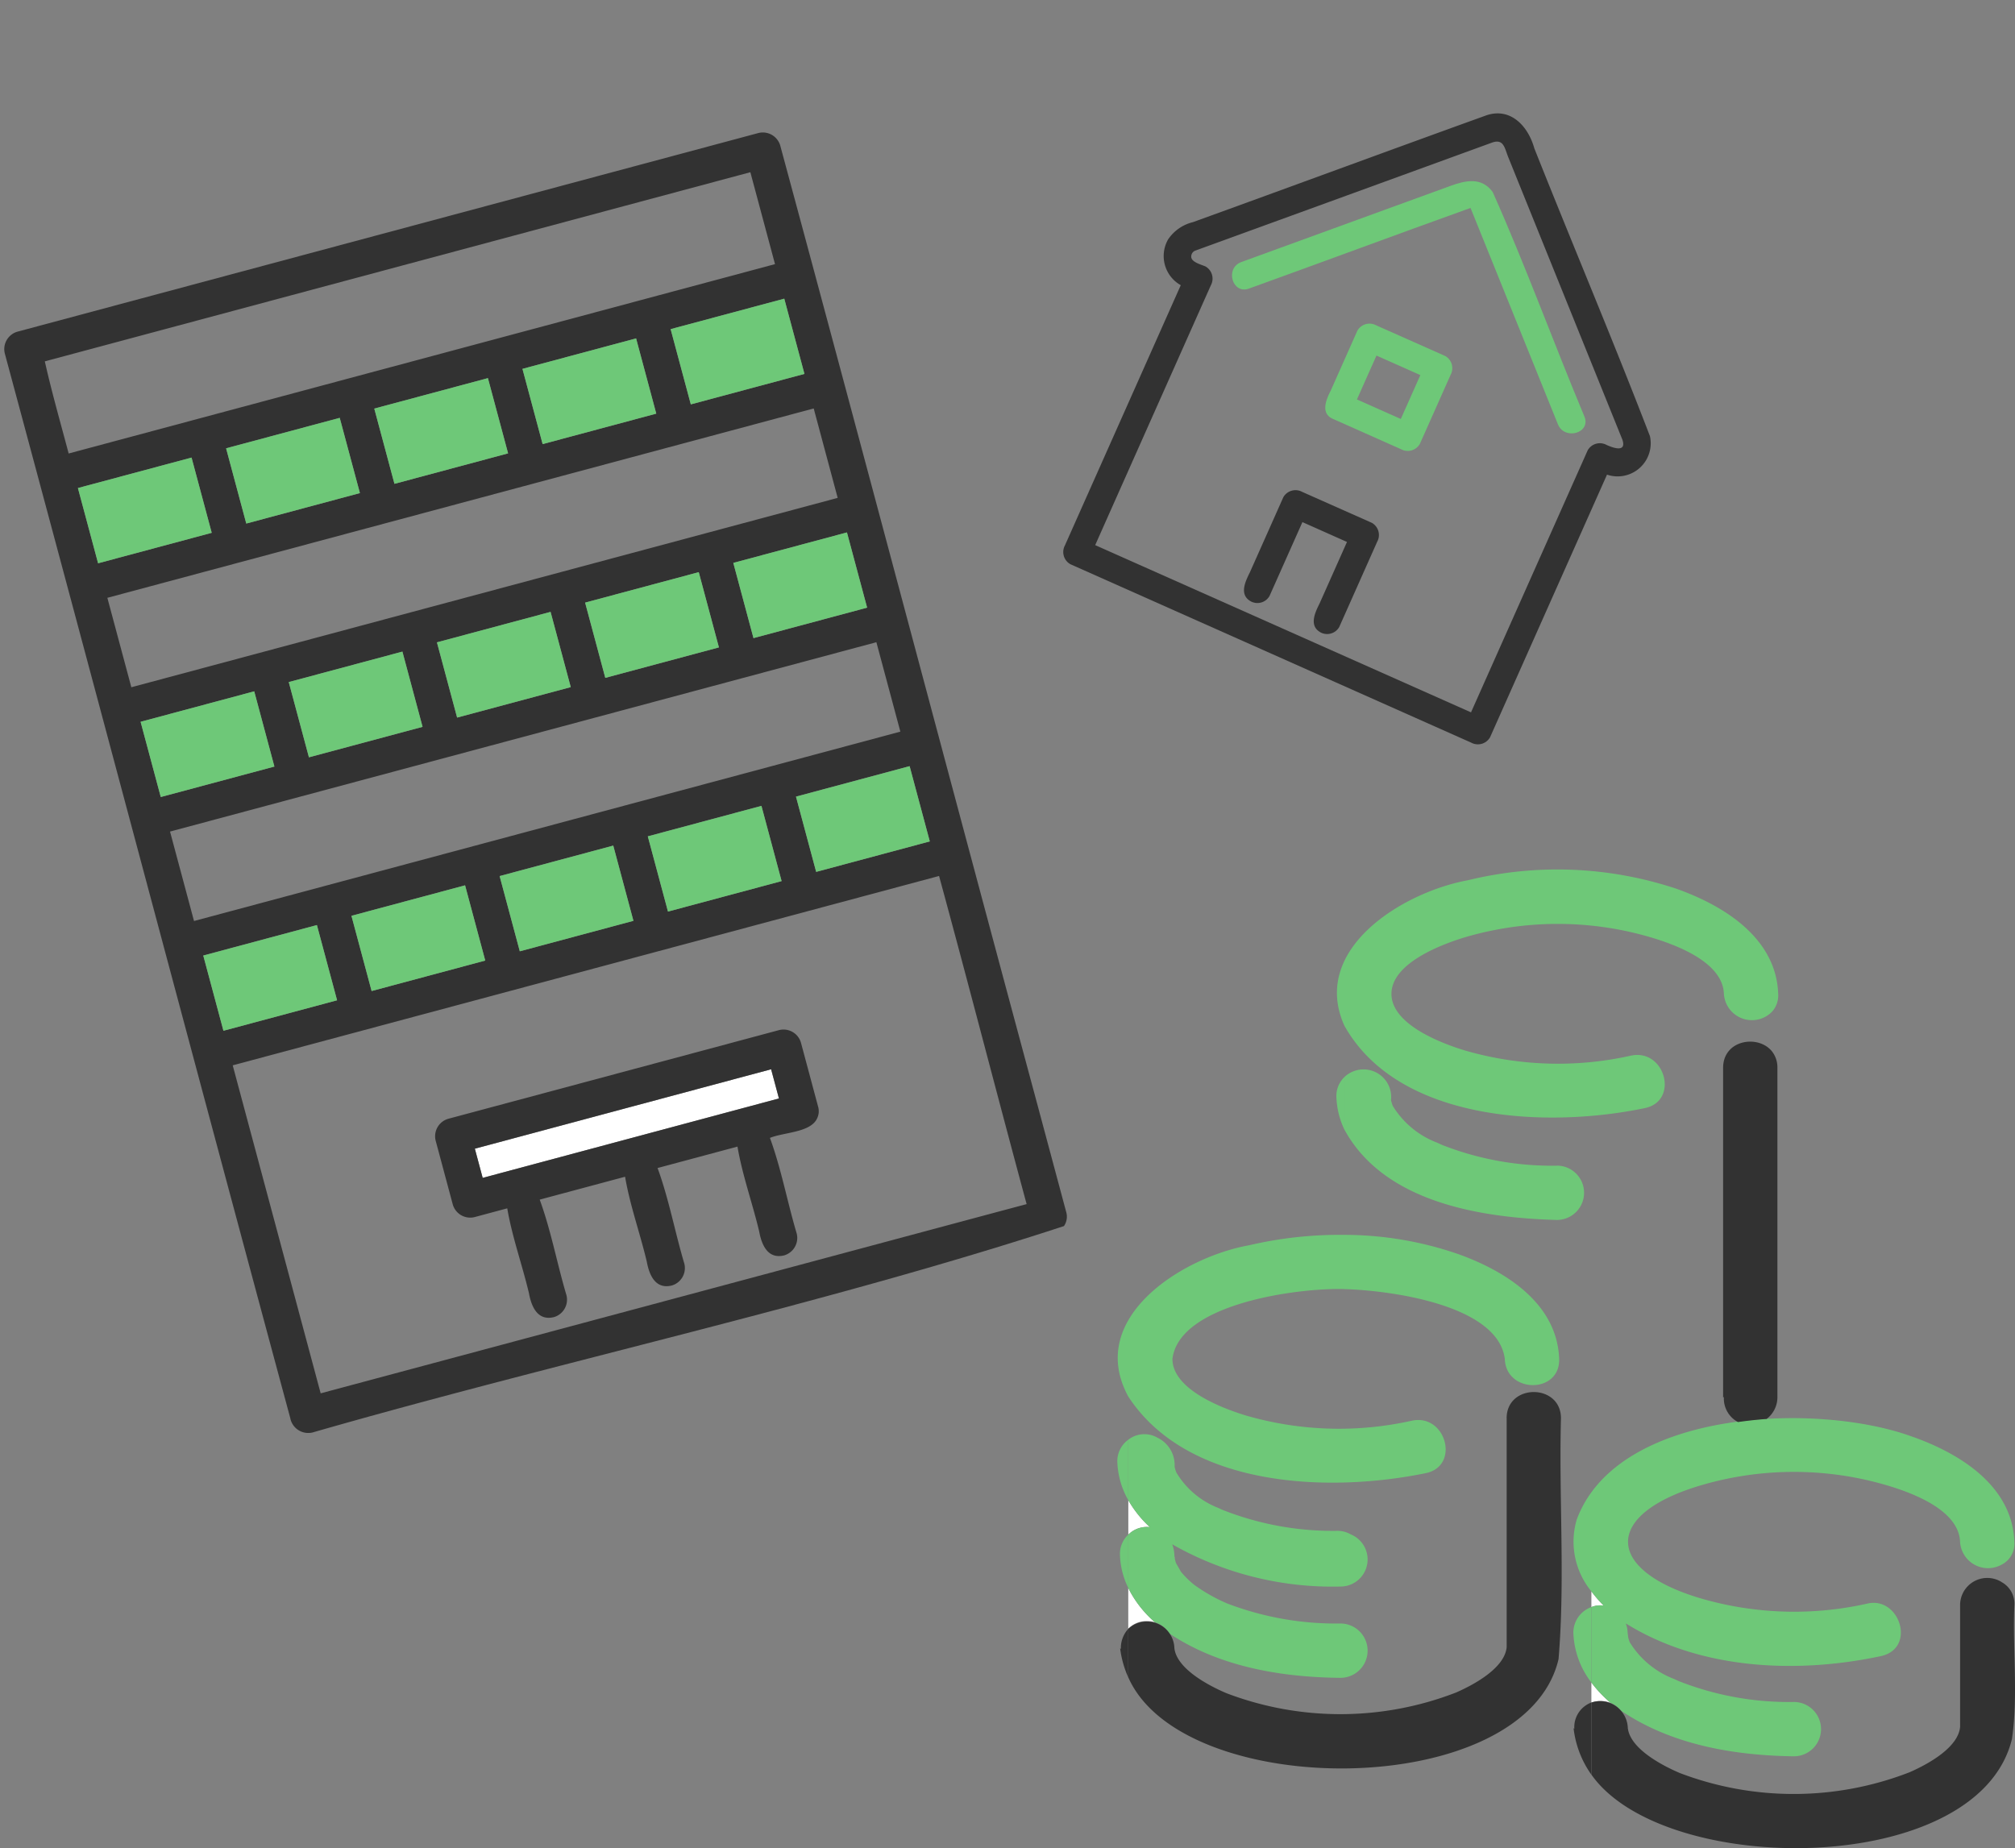<svg xmlns="http://www.w3.org/2000/svg" xmlns:xlink="http://www.w3.org/1999/xlink" width="148.345" height="136.073" viewBox="0 0 148.345 136.073">
  <rect x="0" y="0" width="148.345" height="136.073" fill="#808080" stroke="none"/>
  <defs>
    <clipPath id="clip-path">
      <rect id="長方形_590" data-name="長方形 590" width="66.089" height="72.05" fill="none"/>
    </clipPath>
    <clipPath id="clip-path-2">
      <rect id="長方形_604" data-name="長方形 604" width="38.641" height="44.542" fill="none"/>
    </clipPath>
  </defs>
  <g id="jisseki-ttl" transform="translate(-886 -10506.715)">
    <g id="グループ_159" data-name="グループ 159" transform="translate(25.961 -23)">
      <g id="グループ_153" data-name="グループ 153" transform="translate(942.296 10593.738)">
        <g id="グループ_152" data-name="グループ 152" clip-path="url(#clip-path)">
          <path id="パス_1950" data-name="パス 1950" d="M3.161,38.151c0-.055,0-.072,0-.109s-.011-.051-.012-.072a1.2,1.2,0,0,1,.009.181" transform="translate(1.047 12.617)" fill="#fff"/>
          <path id="パス_1951" data-name="パス 1951" d="M2.193,36.832a8.235,8.235,0,0,1-1.585-1.98v2.53a1.931,1.931,0,0,1,1.585-.55" transform="translate(0.202 11.581)" fill="#fff"/>
          <path id="パス_1952" data-name="パス 1952" d="M2,42.139a1.964,1.964,0,0,1,.574.091,8.119,8.119,0,0,1-1.97-2.525v3A1.832,1.832,0,0,1,2,42.139" transform="translate(0.202 13.194)" fill="#fff"/>
          <path id="パス_1953" data-name="パス 1953" d="M27.107,40.94a9.015,9.015,0,0,1-.91-1.05v1.155a1.7,1.7,0,0,1,.91-.105" transform="translate(8.705 13.255)" fill="#fff"/>
          <path id="パス_1956" data-name="パス 1956" d="M26.883,46.283a1.934,1.934,0,0,1,.731.141,9.006,9.006,0,0,1-1.418-1.5V46.4a2.057,2.057,0,0,1,.686-.116" transform="translate(8.705 14.929)" fill="#fff"/>
          <path id="パス_1958" data-name="パス 1958" d="M12.105,12.874a6.062,6.062,0,0,0,.592,2.465v-3.87a1.912,1.912,0,0,0-.592,1.406" transform="translate(4.022 3.81)" fill="#6ec878"/>
          <path id="パス_1959" data-name="パス 1959" d="M28.193,18.141a22.107,22.107,0,0,1-8.487-1.54c-.071-.035-.325-.152-.317-.148a6.564,6.564,0,0,1-3.28-2.715,2.732,2.732,0,0,1-.128-.428,2.037,2.037,0,0,0-3.431-1.695v3.87c2.92,5.363,10.042,6.5,15.643,6.652a2,2,0,0,0,0-4" transform="translate(4.17 3.661)" fill="#6ec878"/>
          <path id="パス_1960" data-name="パス 1960" d="M.145,38.178a5.942,5.942,0,0,0,.617,2.509V36.751a1.937,1.937,0,0,0-.617,1.427" transform="translate(0.048 12.212)" fill="#6ec878"/>
          <path id="パス_1961" data-name="パス 1961" d="M16.225,45.142A22.425,22.425,0,0,1,7.894,43.67a12.423,12.423,0,0,1-2.438-1.379,6.885,6.885,0,0,1-.973-.958c-.12-.22-.249-.432-.369-.651a4.014,4.014,0,0,1-.1-.39c0,.037,0,.055,0,.109A1.2,1.2,0,0,0,4,40.219c0,.021.008.048.012.072,0-.192-.017-.183-.013-.08a2.434,2.434,0,0,0-.16-.9,23.891,23.891,0,0,0,12.388,3.11,1.994,1.994,0,0,0,.765-3.837,1.966,1.966,0,0,0-.957-.264,22.106,22.106,0,0,1-8.485-1.541l-.32-.148a6.216,6.216,0,0,1-3.087-2.61,2.594,2.594,0,0,1-.127-.425A2.234,2.234,0,0,0,2.75,31.459a1.92,1.92,0,0,0-2.142.152v4.454a8.2,8.2,0,0,0,1.585,1.98A1.932,1.932,0,0,0,.608,38.6v3.934a8.119,8.119,0,0,0,1.97,2.525,1.863,1.863,0,0,1,1.059.823c3.67,2.453,8.246,3.22,12.588,3.26a2,2,0,0,0,0-4" transform="translate(0.202 10.368)" fill="#6ec878"/>
          <path id="パス_1962" data-name="パス 1962" d="M0,33.093a6.086,6.086,0,0,0,.809,2.87V31.509A1.949,1.949,0,0,0,0,33.093" transform="translate(0 10.47)" fill="#6ec878"/>
          <path id="パス_1963" data-name="パス 1963" d="M25.2,42.625a6.337,6.337,0,0,0,1.328,3.688V40.757A2,2,0,0,0,25.2,42.625" transform="translate(8.374 13.543)" fill="#6ec878"/>
          <path id="パス_1964" data-name="パス 1964" d="M50.259,31.72c-6.936-2.607-21.786-2.117-24.814,6.074a5.756,5.756,0,0,0,1.083,5.277v0a9.142,9.142,0,0,0,.91,1.05,1.7,1.7,0,0,0-.91.105v5.556a9.019,9.019,0,0,0,1.419,1.5,1.812,1.812,0,0,1,.741.557c3.724,2.53,8.32,3.313,12.746,3.375a2,2,0,1,0,0-4,22.106,22.106,0,0,1-8.485-1.541l-.32-.148a6.572,6.572,0,0,1-3.28-2.714,2.618,2.618,0,0,1-.127-.428c.032.125-.024-.2-.027-.289a2.031,2.031,0,0,0-.135-.665c5.5,3.425,12.622,3.728,18.82,2.4,2.59-.608,1.318-4.442-1.062-3.853a24.562,24.562,0,0,1-12.173-.37c-7.2-2.108-7.252-6.241,0-8.359a24.2,24.2,0,0,1,12.12-.38c2.188.5,6.811,1.835,6.905,4.559a2.062,2.062,0,0,0,3.051,1.681v0a1.723,1.723,0,0,0,.946-1.681c-.141-4.088-3.944-6.466-7.41-7.711" transform="translate(8.374 10.074)" fill="#6ec878"/>
          <path id="パス_1965" data-name="パス 1965" d="M37.09,10.248v0c-1-1.287-3.615-.894-3.615,1.191V35.717l.057-.056a1.966,1.966,0,0,0,1.037,1.857c.7-.1,1.4-.177,2.109-.229a2,2,0,0,0,.794-1.572V11.439a1.9,1.9,0,0,0-.382-1.191" transform="translate(11.124 3.16)" fill="#323232"/>
          <path id="パス_1966" data-name="パス 1966" d="M.213,43.447l-.057-.057a7.357,7.357,0,0,0,.6,2.148v-3.58a2.1,2.1,0,0,0-.545,1.49" transform="translate(0.052 13.942)" fill="#323232"/>
          <path id="パス_1967" data-name="パス 1967" d="M28.462,30.8V47.655c-.137,1.531-2.387,2.757-3.722,3.341a23.564,23.564,0,0,1-16.914.049C6.489,50.475,4.183,49.252,4,47.738A2.021,2.021,0,0,0,.608,46.306v3.579c4.046,9.165,29.228,9.133,31.673-1.344.493-5.839.02-11.844.179-17.736,0-2.571-4-2.577-4,0" transform="translate(0.202 9.594)" fill="#323232"/>
          <path id="パス_1968" data-name="パス 1968" d="M25.268,47.971l-.057-.057a7.331,7.331,0,0,0,1.312,3.429V46.031a1.932,1.932,0,0,0-1.255,1.94" transform="translate(8.378 15.296)" fill="#323232"/>
          <path id="パス_1969" data-name="パス 1969" d="M56.392,39.437v0A2,2,0,0,0,53.341,41.1v9.006c-.137,1.531-2.387,2.757-3.724,3.341A23.557,23.557,0,0,1,32.7,53.5c-1.336-.57-3.643-1.795-3.822-3.309A2.045,2.045,0,0,0,26.2,48.311v5.311C31.565,61.237,54.68,61.211,57.158,51c.47-3.224.036-6.615.18-9.891a1.811,1.811,0,0,0-.946-1.667" transform="translate(8.705 13.017)" fill="#323232"/>
          <path id="パス_1970" data-name="パス 1970" d="M37.211,1.44A27.771,27.771,0,0,0,21.776.787c-4.759.866-11.64,5.055-9.09,10.712v0c4,7.122,15.006,7.562,22.148,6.057,2.513-.549,1.45-4.4-1.062-3.854a24.562,24.562,0,0,1-12.173-.37c-1.817-.546-5.45-1.94-5.45-4.179s3.615-3.627,5.45-4.179a24.2,24.2,0,0,1,12.12-.38c2.188.5,6.811,1.835,6.905,4.559a2.068,2.068,0,0,0,3.556,1.3v0a1.8,1.8,0,0,0,.441-1.3c-.141-4.088-3.944-6.466-7.41-7.711" transform="translate(4.033 0)" fill="#6ec878"/>
          <path id="パス_1971" data-name="パス 1971" d="M9.674,20.957C4.736,21.851-2.341,26.322.8,32.093v0c4.4,6.732,14.786,7.108,21.93,5.633,2.513-.549,1.45-4.4-1.062-3.854A24.562,24.562,0,0,1,9.5,33.5c-1.817-.548-5.45-1.94-5.45-4.179.5-4.082,9.281-5.247,12.665-5.14V20.188a29.367,29.367,0,0,0-7.037.769" transform="translate(0.008 6.708)" fill="#6ec878"/>
          <path id="パス_1972" data-name="パス 1972" d="M20.947,21.61a25.7,25.7,0,0,0-8.4-1.422v3.994c3.284.088,11.3,1.13,11.811,5.139.088,2.566,4.085,2.578,4,0-.141-4.088-3.944-6.466-7.41-7.711" transform="translate(4.17 6.708)" fill="#6ec878"/>
        </g>
      </g>
      <g id="グループ_155" data-name="グループ 155" transform="matrix(0.966, -0.259, 0.259, 0.966, 860.039, 10554.479)">
        <g id="グループ_158" data-name="グループ 158" transform="translate(0 0)">
          <path id="パス_1980" data-name="パス 1980" d="M59.113,1.316A1.335,1.335,0,0,0,57.8,0H1.331A1.336,1.336,0,0,0,.015,1.316c.032,27.041-.046,54.1,0,81.131A1.348,1.348,0,0,0,1.331,83.9c18.839-.341,38.811.659,57.356-.352.015-.013.029-.028.044-.042l.025-.025a1.215,1.215,0,0,0,.357-.9V74.512c-.033-24.4.049-48.8,0-73.2M8.307,81.272H2.648v-25H56.48c.035,8.336-.048,16.666-.03,25ZM2.71,2.633H56.48V9.639H2.648c.009-2.349-.036-4.648.062-7.006M56.48,53.638H47.82V47.9h8.66ZM13.941,47.9H22.6v5.733h-8.66Zm11.293,0h8.66v5.733h-8.66Zm11.293,0h8.66v5.733h-8.66Zm-25.3,0h.082v5.733H2.648V47.9ZM47.9,45.272H2.648V38.455H56.48v6.816Zm-2.716-9.449h-8.66V30.088h8.66Zm-11.293,0h-8.66V30.088h8.66Zm-11.293,0h-8.66V30.088H22.6ZM47.82,30.088h8.66v5.733H47.82Zm-45.172,0h8.66v5.733H2.648Zm45.278-2.633H2.648V20.639H56.48v6.816Zm-2.738-9.449h-8.66V12.272h8.66Zm-11.293,0h-8.66V12.272h8.66Zm-11.293,0h-8.66V12.272H22.6ZM47.82,12.272h8.66v5.734H47.82Zm-36.595,0h.082v5.734H2.648V12.272Z" transform="translate(0 0)" fill="#323232"/>
          <path id="パス_1981" data-name="パス 1981" d="M.082,5.734H8.66V0H0V5.734Z" transform="translate(2.648 12.272)" fill="#6ec878"/>
          <rect id="長方形_591" data-name="長方形 591" width="8.66" height="5.734" transform="translate(13.941 12.272)" fill="#6ec878"/>
          <rect id="長方形_592" data-name="長方形 592" width="8.66" height="5.734" transform="translate(25.234 12.272)" fill="#6ec878"/>
          <rect id="長方形_593" data-name="長方形 593" width="8.66" height="5.734" transform="translate(36.527 12.272)" fill="#6ec878"/>
          <rect id="長方形_594" data-name="長方形 594" width="8.66" height="5.734" transform="translate(47.82 12.272)" fill="#6ec878"/>
          <path id="パス_1982" data-name="パス 1982" d="M.082,5.734H8.66V0H0V5.734Z" transform="translate(2.648 30.088)" fill="#6ec878"/>
          <rect id="長方形_595" data-name="長方形 595" width="8.66" height="5.734" transform="translate(13.941 30.088)" fill="#6ec878"/>
          <rect id="長方形_596" data-name="長方形 596" width="8.66" height="5.734" transform="translate(25.234 30.088)" fill="#6ec878"/>
          <rect id="長方形_597" data-name="長方形 597" width="8.66" height="5.734" transform="translate(36.527 30.088)" fill="#6ec878"/>
          <rect id="長方形_598" data-name="長方形 598" width="8.66" height="5.733" transform="translate(47.82 30.088)" fill="#6ec878"/>
          <path id="パス_1983" data-name="パス 1983" d="M.082,5.733H8.66V0H0V5.733Z" transform="translate(2.648 47.905)" fill="#6ec878"/>
          <rect id="長方形_599" data-name="長方形 599" width="8.66" height="5.733" transform="translate(13.941 47.904)" fill="#6ec878"/>
          <rect id="長方形_600" data-name="長方形 600" width="8.66" height="5.733" transform="translate(25.234 47.904)" fill="#6ec878"/>
          <rect id="長方形_601" data-name="長方形 601" width="8.66" height="5.733" transform="translate(36.527 47.904)" fill="#6ec878"/>
          <path id="パス_1984" data-name="パス 1984" d="M8.577,0H0V5.733H8.66V0Z" transform="translate(47.82 47.905)" fill="#6ec878"/>
          <rect id="長方形_602" data-name="長方形 602" width="22.579" height="2.226" transform="translate(18.274 66.815)" fill="#fff"/>
          <path id="パス_1985" data-name="パス 1985" d="M26.528,0H1.316A1.336,1.336,0,0,0,0,1.316V6.176A1.335,1.335,0,0,0,1.316,7.492H3.8c-.2,2.126-.012,4.311-.076,6.456-.081.989.079,2.14,1.316,2.169A1.339,1.339,0,0,0,6.353,14.8c-.068-2.429.137-4.9-.08-7.309H12.78c-.2,2.126-.013,4.311-.076,6.456-.081.989.079,2.14,1.316,2.169A1.339,1.339,0,0,0,15.336,14.8c-.068-2.429.137-4.9-.081-7.309h6.091c-.2,2.126-.012,4.311-.075,6.456-.081.989.079,2.14,1.316,2.169A1.339,1.339,0,0,0,23.9,14.8c-.068-2.429.137-4.9-.081-7.309,1.073-.135,2.847.362,3.639-.394.008-.009.017-.017.025-.026a1.213,1.213,0,0,0,.357-.9V1.316A1.335,1.335,0,0,0,26.528,0M25.212,4.859H2.633V2.633H25.212Z" transform="translate(15.642 64.182)" fill="#323232"/>
        </g>
      </g>
      <g id="グループ_157" data-name="グループ 157" transform="matrix(0.875, 0.485, -0.485, 0.875, 955.806, 10529.715)">
        <g id="グループ_156" data-name="グループ 156" transform="translate(0 0)" clip-path="url(#clip-path-2)">
          <path id="パス_1986" data-name="パス 1986" d="M7.63,1.02A1.031,1.031,0,0,0,6.613,0L1.02.493A1.03,1.03,0,0,0,0,1.509l.525,6c.037.76.081,1.857,1.091,1.864A1.024,1.024,0,0,0,2.635,8.356L2.117,2.43l3.576-.312q.214,2.451.428,4.9c.038.759.082,1.858,1.091,1.864A1.025,1.025,0,0,0,8.229,7.867q-.3-3.423-.6-6.847" transform="translate(16.614 31.12)" fill="#323232"/>
          <path id="パス_1987" data-name="パス 1987" d="M6.34,7.637l.7-.062A1.028,1.028,0,0,0,8.061,6.559q-.242-2.77-.485-5.539A1.03,1.03,0,0,0,6.559,0L1.02.488A1.03,1.03,0,0,0,0,1.5L.426,6.34c.02.7.138,1.762,1.078,1.72L6.34,7.637m-.394-2-3.521.308q-.155-1.761-.308-3.521l3.521-.308q.154,1.761.308,3.521" transform="translate(15.438 17.764)" fill="#6ec878"/>
          <path id="パス_1988" data-name="パス 1988" d="M37.468,41.724a1.03,1.03,0,0,0,1.017-1.017q-.922-10.54-1.844-21.078a2.436,2.436,0,0,0,1.387-4.013c-5.821-4.881-11.827-9.58-17.709-14.4C19.161.039,17.366-.594,16.082.776,11.034,6.549,6.025,12.368.981,18.149A3.078,3.078,0,0,0,0,20.14a2.46,2.46,0,0,0,2.448,2.5Q3.363,33.08,4.276,43.522a1.03,1.03,0,0,0,1.017,1.017l32.175-2.815m-28.179.432-3.075.269Q5.3,32,4.388,21.569a1.031,1.031,0,0,0-1.017-1.017c-.308.027-.98.208-1.222-.057a.468.468,0,0,1-.017-.578Q9.767,11.139,17.409,2.341c.6-.659.99-.077,1.56.384l17.42,14.108c.758.7-.352.861-.842.9a1.029,1.029,0,0,0-1.017,1.017q.92,10.515,1.84,21.032L9.288,42.156" transform="translate(0 0)" fill="#323232"/>
          <path id="パス_1989" data-name="パス 1989" d="M27.862,11.383C23.2,7.7,18.676,3.759,13.944.2c-1.27-.591-2.176.235-2.934,1.106L.263,13.672C-.592,14.655.84,16.1,1.7,15.109,5.475,10.792,9.215,6.426,12.991,2.121c.163-.147-.022-.158.225,0q6.6,5.338,13.209,10.7c1.008.817,2.455-.613,1.438-1.438" transform="translate(5.258 5.316)" fill="#6ec878"/>
        </g>
      </g>
    </g>
  </g>
</svg>

